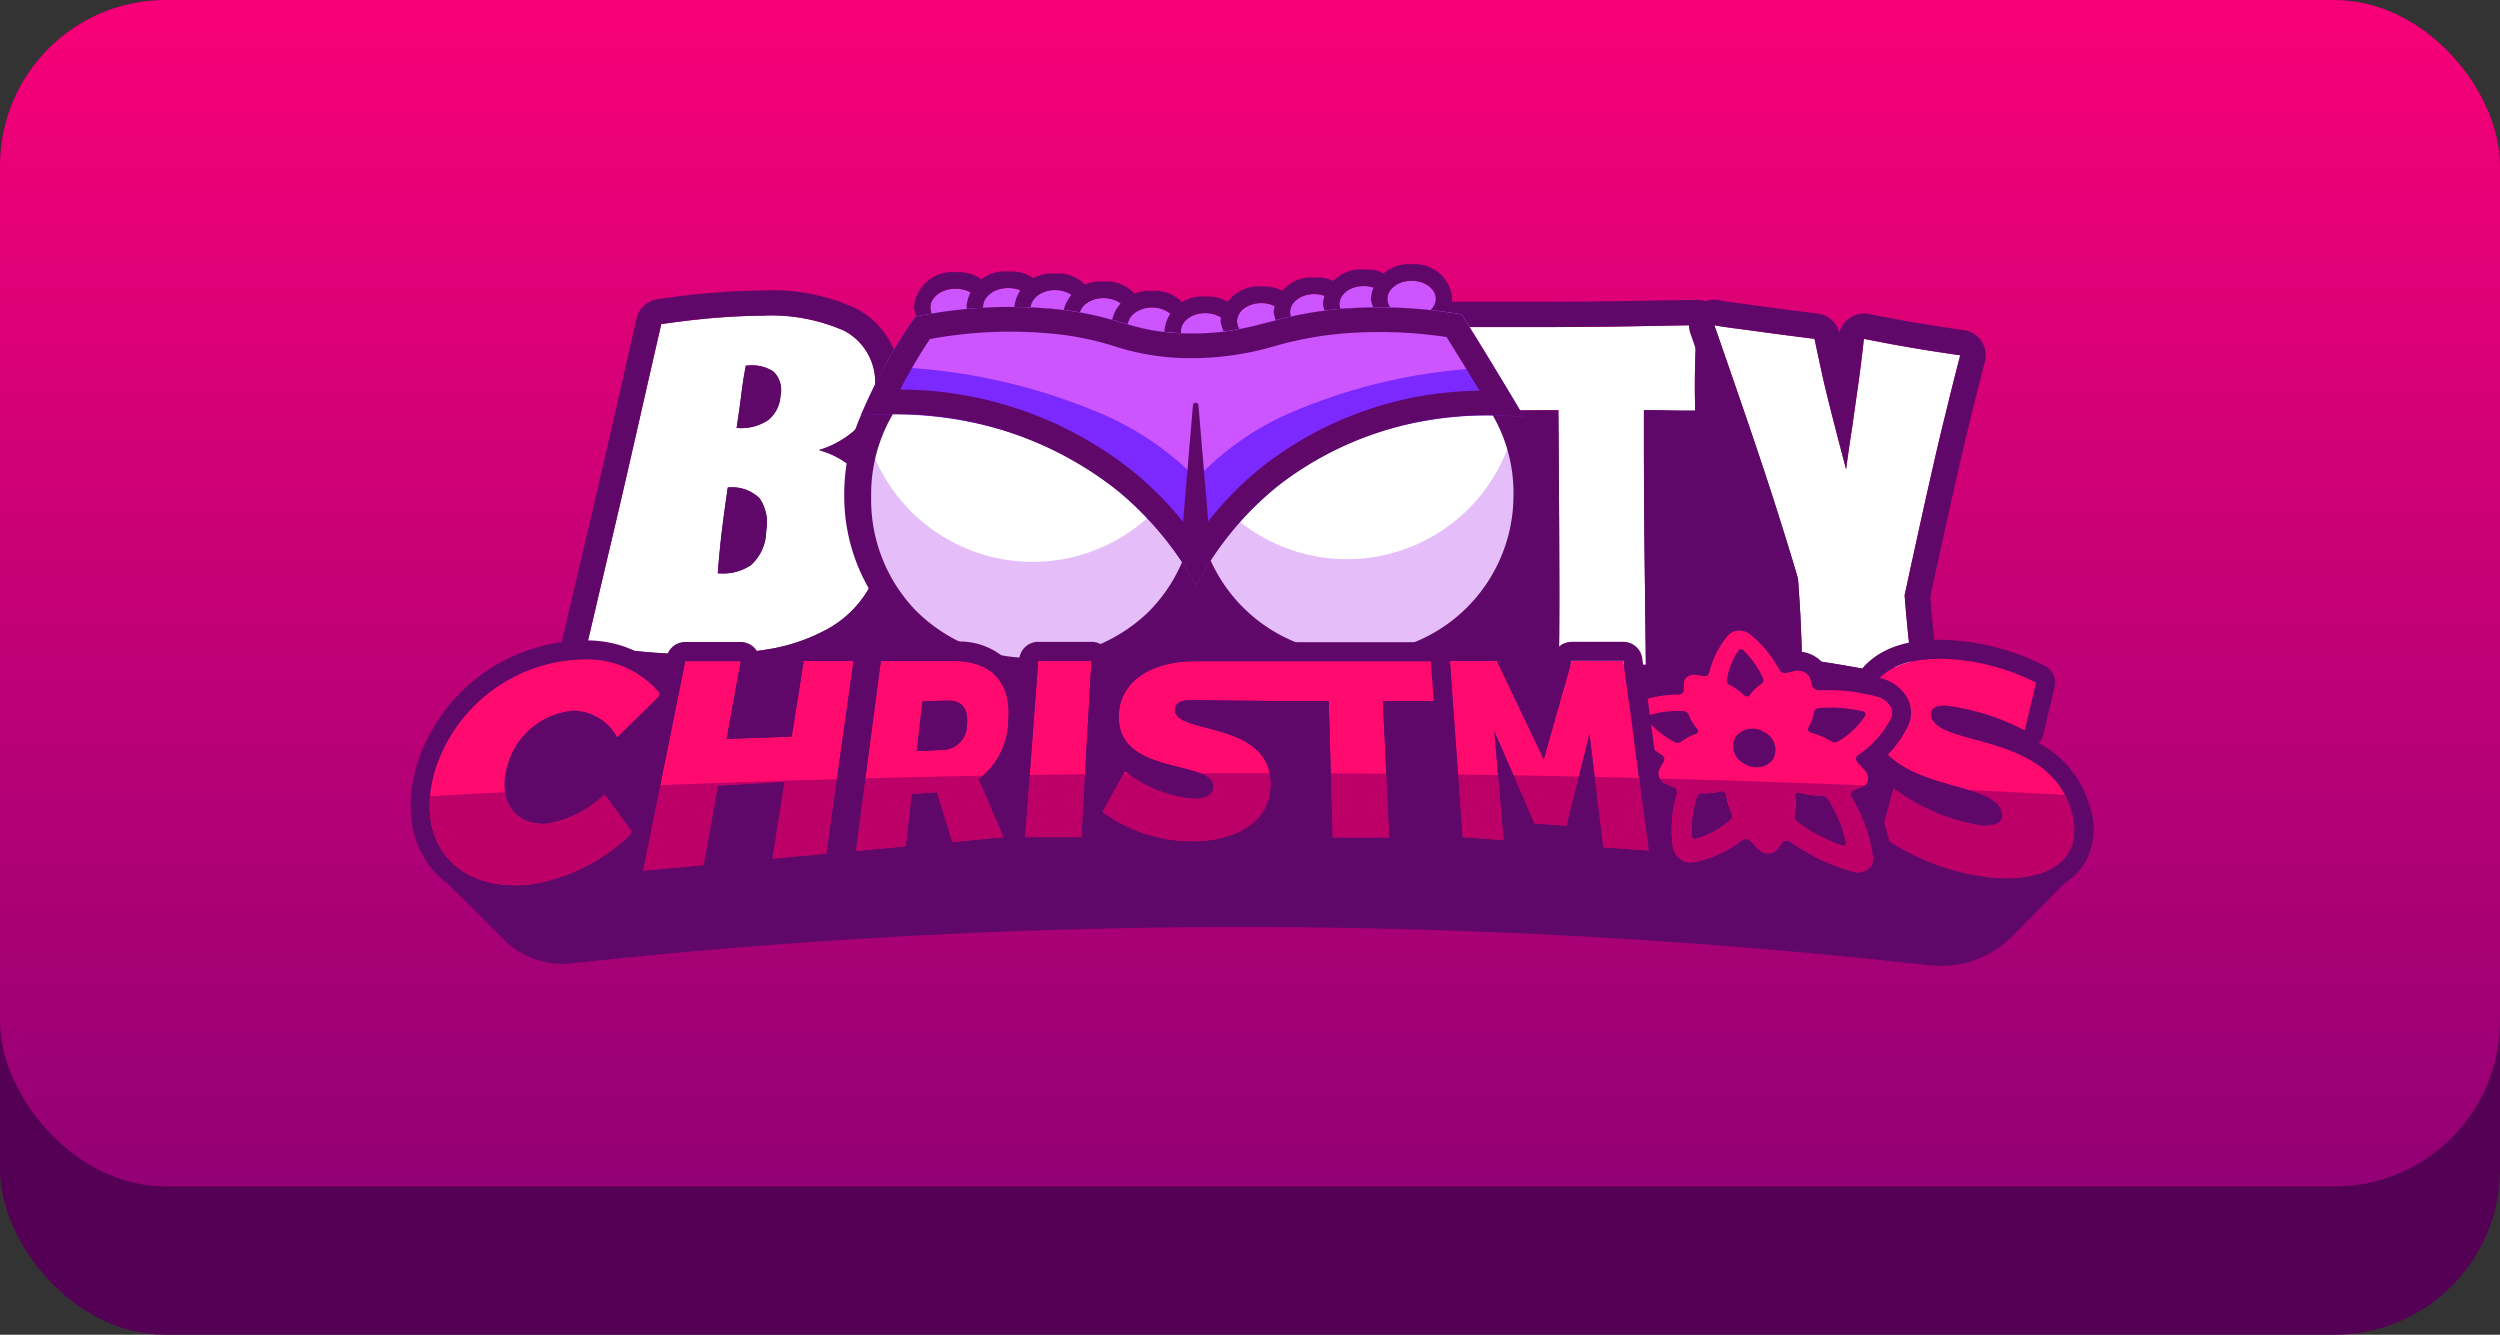 <svg xmlns="http://www.w3.org/2000/svg" xmlns:xlink="http://www.w3.org/1999/xlink" width="150.969" height="80.602" viewBox="0 0 150.969 80.602"><rect x="0" y="0" width="150.969" height="80.602" fill="#333333" stroke="none"/><defs><linearGradient id="a" x1="0.5" x2="0.5" y2="1" gradientUnits="objectBoundingBox"><stop offset="0" stop-color="#f80077"></stop><stop offset="1" stop-color="#930075"></stop></linearGradient><clipPath id="b"><rect width="101.892" height="45.244" fill="none"></rect></clipPath><clipPath id="c"><path d="M121.985,27.374a10.382,10.382,0,1,0,20.764,0,10.382,10.382,0,0,0-20.764,0" transform="translate(-121.985 -17.077)" fill="none"></path></clipPath><clipPath id="e"><path d="M70.579,27.374a10.382,10.382,0,1,0,20.764,0,10.383,10.383,0,0,0-20.764,0" transform="translate(-70.579 -17.077)" fill="none"></path></clipPath><clipPath id="g"><path d="M74.384,14.847c-.541.776-1.1,1.643-1.639,2.6A32.7,32.7,0,0,0,71.1,20.807c2.062-.163,9.435-.494,15.576,4.6a19.864,19.864,0,0,1,4.668,5.658A19.192,19.192,0,0,1,96.2,25.125c5.99-4.852,13.074-4.405,14.944-4.228q-1.054-1.785-2.164-3.6-.8-1.312-1.606-2.593a29.084,29.084,0,0,0-6.257-.4c-5.1.229-6.041,1.61-10.26,1.546-3.667-.056-4.083-1.155-8.487-1.509-.775-.062-1.519-.089-2.227-.089a28.429,28.429,0,0,0-5.757.592" transform="translate(-71.098 -14.255)" fill="none"></path></clipPath><clipPath id="h"><path d="M76.673,14.847c-.541.776-1.1,1.643-1.639,2.6q-.118.209-.231.416A35.524,35.524,0,0,1,88.371,20.9a18.016,18.016,0,0,1,5.288,3.721,17.223,17.223,0,0,1,5.5-3.907,33.74,33.74,0,0,1,12.485-2.8l-.378-.62q-.8-1.312-1.606-2.593a29.084,29.084,0,0,0-6.257-.4c-5.1.229-6.041,1.61-10.26,1.546-3.667-.056-4.083-1.155-8.487-1.509-.775-.062-1.519-.089-2.227-.089a28.455,28.455,0,0,0-5.757.592" transform="translate(-74.804 -14.255)" fill="none"></path></clipPath><linearGradient id="i" x1="-0.776" y1="3.821" x2="-0.766" y2="3.821" gradientUnits="objectBoundingBox"><stop offset="0" stop-color="#8f39ff"></stop><stop offset="1" stop-color="#cd55ff"></stop></linearGradient><clipPath id="k"><path d="M230.184,73.561c.959,4.409,7.471,3.462,7.986,5.478.158.617-.317.877-1.171.829a11.886,11.886,0,0,1-5.347-2.255l-.777,2.85a13.926,13.926,0,0,0,6.87,2.577c3.157.232,5.491-1.021,4.66-4-1.351-4.838-8.035-3.907-8.477-5.753-.11-.459.256-.664.894-.654a14.281,14.281,0,0,1,4.754,1.5l.689-2.89a13.324,13.324,0,0,0-5.835-1.443c-3.092,0-4.752,1.444-4.248,3.763" transform="translate(-230.095 -69.798)" fill="none"></path></clipPath><clipPath id="m"><path d="M204.86,78.335a9.541,9.541,0,0,1-2.712-1.432.409.409,0,0,1-.169-.4,3,3,0,0,0,.048-1.156.185.185,0,0,1,.072-.183.245.245,0,0,1,.217-.027,4.292,4.292,0,0,0,1.289.175.5.5,0,0,1,.411.221,7.616,7.616,0,0,1,1.08,2.625.15.15,0,0,1-.051.159l0,0a.178.178,0,0,1-.1.031.245.245,0,0,1-.078-.013m-7.324-3.29a.259.259,0,0,1,.322.216,3.5,3.5,0,0,0,.337,1.128.322.322,0,0,1-.058.379,5.469,5.469,0,0,1-2.108,1.163.186.186,0,0,1-.163-.032.2.2,0,0,1-.083-.15,5.861,5.861,0,0,1,.316-2.394.305.305,0,0,1,.309-.192c.076.005.153.008.228.008a3.249,3.249,0,0,0,.9-.125m1.364-1.684,0,0a1.162,1.162,0,0,1-.459-1.614,1.3,1.3,0,0,1,1.726-.259,1.174,1.174,0,0,1,.52,1.625,1.151,1.151,0,0,1-.98.487,1.516,1.516,0,0,1-.8-.236M194.767,72.1a5.881,5.881,0,0,1-1.721-1.393.137.137,0,0,1-.028-.129.145.145,0,0,1,.1-.094,5.975,5.975,0,0,1,2.183-.273.332.332,0,0,1,.288.2,2.949,2.949,0,0,0,.527.874.19.19,0,0,1,.045.175.185.185,0,0,1-.126.127v0a2.919,2.919,0,0,0-.906.487.32.32,0,0,1-.194.063.353.353,0,0,1-.165-.041m9.411-.075a4.616,4.616,0,0,0-1.18-.5l0,0a.285.285,0,0,1-.177-.131.177.177,0,0,1,0-.186,2.35,2.35,0,0,0,.34-.944.283.283,0,0,1,.269-.228,8.35,8.35,0,0,1,2.685.192.237.237,0,0,1,.148.1.132.132,0,0,1,.006.145,4.861,4.861,0,0,1-1.659,1.582.374.374,0,0,1-.182.045.483.483,0,0,1-.245-.069m-5.248-2.774a3.417,3.417,0,0,0-.868-.621.289.289,0,0,1-.169-.286,4.244,4.244,0,0,1,.722-1.813.157.157,0,0,1,.122-.063.185.185,0,0,1,.138.049,5.29,5.29,0,0,1,1.218,1.743.244.244,0,0,1-.1.3,2.61,2.61,0,0,0-.712.68.209.209,0,0,1-.166.083h-.007a.252.252,0,0,1-.18-.075m-.341-3.9a.876.876,0,0,0-.616.288,5.371,5.371,0,0,0-1.138,2.255.26.26,0,0,1-.132.171.346.346,0,0,1-.236.034c-.172-.033-.327-.057-.463-.079a.671.671,0,0,0-.482.112.51.51,0,0,0-.219.393c-.006.12-.007.259,0,.413a.285.285,0,0,1-.3.275,7.325,7.325,0,0,0-2.764.544.779.779,0,0,0-.452.477.731.731,0,0,0,.1.64,7.1,7.1,0,0,0,1.852,1.835c.073.049.146.1.224.145a.333.333,0,0,1,.148.2.291.291,0,0,1-.036.233c-.092.144-.171.279-.234.4a.608.608,0,0,0-.031.509.709.709,0,0,0,.374.393c.135.06.293.126.47.191a.365.365,0,0,1,.2.174.329.329,0,0,1,.027.249,7.567,7.567,0,0,0-.244,3.174,1.142,1.142,0,0,0,.435.747,1.022,1.022,0,0,0,.815.21,6.928,6.928,0,0,0,2.944-1.341.337.337,0,0,1,.266-.064.459.459,0,0,1,.267.149c.148.168.292.317.418.445a1,1,0,0,0,.131.11.745.745,0,0,0,1.009-.054c.1-.117.2-.257.314-.415a.312.312,0,0,1,.239-.129.464.464,0,0,1,.3.092c.1.07.192.137.289.2a12.143,12.143,0,0,0,3.421,1.569,1.063,1.063,0,0,0,.922-.125.806.806,0,0,0,.306-.782h0a9.408,9.408,0,0,0-1.273-3.551.292.292,0,0,1,.137-.457c.194-.065.368-.131.513-.194a.539.539,0,0,0,.343-.424.724.724,0,0,0-.2-.571c-.114-.132-.254-.283-.411-.444a.371.371,0,0,1-.116-.257.256.256,0,0,1,.12-.216,5.816,5.816,0,0,0,2-2.263.734.734,0,0,0-.083-.733,1.318,1.318,0,0,0-.736-.514,10.745,10.745,0,0,0-3.517-.407.455.455,0,0,1-.272-.071.344.344,0,0,1-.154-.2c-.04-.163-.083-.311-.124-.437a.73.73,0,0,0-.366-.387.894.894,0,0,0-.561-.082c-.143.032-.306.072-.481.123a.414.414,0,0,1-.263-.015.357.357,0,0,1-.189-.164,6.782,6.782,0,0,0-1.792-2.157,1.009,1.009,0,0,0-.623-.21l-.066,0" transform="translate(-191.745 -65.343)" fill="none"></path></clipPath><clipPath id="o"><path d="M3.294,76.725c-1.184,4.234,1.309,7.2,5.7,6.783a11.123,11.123,0,0,0,6.245-3.153l-1.67-2.283a6.587,6.587,0,0,1-3.511,1.763c-1.869.13-2.922-1.329-2.407-3.346A4.543,4.543,0,0,1,11.675,73a3.058,3.058,0,0,1,2.652,1.606l2.634-2.573a5.718,5.718,0,0,0-4.608-2.126,9.6,9.6,0,0,0-9.06,6.815" transform="translate(-3 -69.91)" fill="none"></path></clipPath><clipPath id="p"><path d="M46.4,70.155l-.724,4.563-3.929.143.852-4.7-3.354,0L36.691,82.835l3.667-.342.869-4.8,4.007-.231L44.5,82.107l3.266-.3,1.641-11.65Z" transform="translate(-36.691 -70.153)" fill="none"></path></clipPath><clipPath id="q"><path d="M97.812,70.134l-.8,10.658h3.416l.6-10.658Z" transform="translate(-97.014 -70.134)" fill="none"></path></clipPath><clipPath id="r"><path d="M119.683,70.188h-4.849c-2.7,0-4.533,1.237-4.622,3.216-.17,3.742,5.726,2.711,5.706,4.348-.006.5-.463.736-1.175.736a7.618,7.618,0,0,1-4.156-1.666l-1.374,2.471a9.18,9.18,0,0,0,5.45,1.778c2.58,0,4.74-1.142,4.721-3.491-.03-3.85-5.822-2.937-5.782-4.473.01-.384.374-.56.922-.56.924,0,5.183.048,5.183.048h3.181l.235,8.25h3.432l-.393-8.25h3.2l-.159-2.408Z" transform="translate(-109.212 -70.188)" fill="none"></path></clipPath><clipPath id="t"><path d="M74.329,72.575l1.569-.033c.8-.017,1.211.487,1.12,1.416a1.5,1.5,0,0,1-1.434,1.557l-1.6.073Zm1.823-2.434-4.34,0L70.3,81.629l3.019-.282.363-3.164,1.507-.1.938,3,3.105-.29-1.509-3.514a4.545,4.545,0,0,0,1.79-3.5c.2-2.346-1.006-3.645-3.362-3.645h0" transform="translate(-70.304 -70.141)" fill="none"></path></clipPath><clipPath id="v"><path d="M164.873,80.792l2.482.181-.564-6.578,2.424,5.577,1.936.127,1.385-5.535.829,6.847,2.762.2-1.539-11.468-3.13,0-1.685,5.94-2.831-5.944-2.838,0Z" transform="translate(-164.104 -70.134)" fill="none"></path></clipPath></defs><rect width="150.969" height="80.602" rx="10" transform="translate(0)" fill="#540054"></rect><rect width="150.969" height="71.646" rx="10" transform="translate(0)" fill="url(#a)"></rect><g transform="translate(24.797 13.086)"><g clip-path="url(#b)"><path d="M29.071,43.186l3.409,3.527a209.126,209.126,0,0,1,69.39-.846l4.015-3.943-1.81-11.6-9.092-4.565L66.8,31.981,53.618,28.246l-10.91-4.565-5.455,1.66Z" transform="translate(-17.954 -14.625)" fill="#60086a"></path><path d="M31.012,46.2a.949.949,0,0,1-.682-.281L26.92,42.4a.776.776,0,0,1-.156-.87L34.946,23.68a.885.885,0,0,1,.551-.467l5.455-1.66a.989.989,0,0,1,.666.033l10.857,4.543,12.887,3.651L93.3,23.609a.986.986,0,0,1,.652.08l9.092,4.565a.836.836,0,0,1,.462.61l1.809,11.6a.784.784,0,0,1-.234.682l-4.015,3.942a.961.961,0,0,1-.819.254,208.549,208.549,0,0,0-31.594-2.478h-.429a208.546,208.546,0,0,0-37.037,3.321.988.988,0,0,1-.177.016m-2.351-4.517,2.687,2.781a210.531,210.531,0,0,1,36.877-3.26h.434a210.666,210.666,0,0,1,31.41,2.427l3.386-3.324-1.685-10.8L93.387,25.3l-27.841,6.15a.985.985,0,0,1-.483-.014L51.88,27.7a.99.99,0,0,1-.109-.038L41.187,23.232l-4.723,1.437Z" transform="translate(-16.485 -13.285)" fill="#60086a"></path><path d="M27.853,35.529c.555-2.369,1.119-4.767,1.686-7.171.452-1.929.93-4.008,1.428-6.2q.695-3.056,1.369-6,1.627-.236,2.98-.355t2.537-.143a11.487,11.487,0,0,1,5.544.9,3.525,3.525,0,0,1,1.851,3.392,3.306,3.306,0,0,1-.92,2.32,5.758,5.758,0,0,1-2.468,1.49,5.3,5.3,0,0,1,2.788,1.864,5.506,5.506,0,0,1,.977,3.343,6.279,6.279,0,0,1-.813,3.26,6.5,6.5,0,0,1-2.379,2.309,11.108,11.108,0,0,1-3.775,1.276,24.906,24.906,0,0,1-4.859.285q-1.415-.045-2.9-.19t-3.046-.387m9.588-16.856c-.108.586-.19,1.109-.247,1.564s-.11.863-.16,1.2l-.146,1a2.954,2.954,0,0,0,1.92-.487,2.046,2.046,0,0,0,.727-1.45,1.55,1.55,0,0,0-.423-1.465,2.451,2.451,0,0,0-1.671-.36M35.753,31.207a3.085,3.085,0,0,0,2-.495,2.818,2.818,0,0,0,.921-2.085,2.589,2.589,0,0,0-.4-1.945,2.377,2.377,0,0,0-1.919-.652c-.122.832-.226,1.574-.307,2.216s-.145,1.207-.184,1.645c-.052.533-.091.973-.114,1.316" transform="translate(-17.202 -9.672)" fill="#fff"></path><path d="M35.925,13.19a10.721,10.721,0,0,1,5,.905,3.525,3.525,0,0,1,1.851,3.392,3.3,3.3,0,0,1-.92,2.32,5.748,5.748,0,0,1-2.468,1.49,5.3,5.3,0,0,1,2.788,1.864,5.505,5.505,0,0,1,.977,3.343,6.273,6.273,0,0,1-.813,3.26,6.5,6.5,0,0,1-2.379,2.31,11.116,11.116,0,0,1-3.774,1.276,23.76,23.76,0,0,1-3.895.3q-.475,0-.964-.016-1.415-.045-2.9-.19t-3.046-.386c.555-2.369,1.118-4.767,1.686-7.171.452-1.93.931-4.008,1.428-6.2q.694-3.056,1.369-6,1.627-.236,2.98-.355t2.537-.143q.276-.006.542-.006m-1.4,6.775a2.864,2.864,0,0,0,1.814-.488,2.044,2.044,0,0,0,.727-1.45,1.552,1.552,0,0,0-.423-1.465,2.2,2.2,0,0,0-1.393-.367c-.089,0-.182,0-.278.007-.108.586-.191,1.109-.247,1.564s-.111.863-.16,1.2l-.147,1h.106m-1.01,8.777a2.956,2.956,0,0,0,1.769-.5,2.82,2.82,0,0,0,.921-2.085,2.59,2.59,0,0,0-.4-1.946,2.377,2.377,0,0,0-1.919-.652c-.122.832-.226,1.574-.307,2.216s-.145,1.207-.183,1.645c-.053.533-.091.973-.114,1.316q.116.005.229.005M35.925,11.66q-.282,0-.574.006c-.814.016-1.7.067-2.639.148s-1.956.2-3.066.365a1.53,1.53,0,0,0-1.272,1.172q-.673,2.938-1.369,6c-.5,2.2-.979,4.279-1.426,6.188-.568,2.4-1.131,4.8-1.686,7.171a1.53,1.53,0,0,0,1.257,1.86c1.076.166,2.13.3,3.13.4,1.023.1,2.033.166,3,.2.341.011.681.016,1.013.016a25.365,25.365,0,0,0,4.145-.321A12.671,12.671,0,0,0,40.73,33.4a8.029,8.029,0,0,0,2.926-2.851,7.794,7.794,0,0,0,1.027-4.041,7.029,7.029,0,0,0-1.272-4.246,5.952,5.952,0,0,0-.891-.97q.236-.207.45-.433a4.861,4.861,0,0,0,1.337-3.36,5.023,5.023,0,0,0-2.645-4.743,12.03,12.03,0,0,0-5.737-1.094" transform="translate(-14.731 -7.201)" fill="#60086a"></path><path d="M162.837,22.285q.029-.408.029-1.109,0-.583-.015-1.547t-.044-2.393h6.818q1.459,0,3.589-.029t4.991-.088q-.029.613-.059,1.372-.029.671-.044,1.619t.015,2.174H177.3q-.408,0-.978-.015t-1.3-.015V25q0,1.518.015,3.4t.044,4.159q.029,2.277.058,5.078-.555-.029-1.313-.029-.672,0-1.649.015t-2.291.044q.029-1.81.029-4.173,0-2.014-.014-4.845t-.044-6.391Z" transform="translate(-100.548 -10.573)" fill="#fff"></path><path d="M175.735,14.65h0m0,0q-.03.613-.059,1.372-.03.672-.044,1.619t.015,2.174h-.817q-.409,0-.978-.015t-1.3-.015v2.743q0,1.518.015,3.4t.044,4.159q.029,2.277.059,5.078-.555-.029-1.313-.029-.671,0-1.649.015t-2.291.044q.029-1.809.029-4.173,0-2.014-.015-4.845t-.044-6.391l-7.022.029q.029-.408.029-1.109,0-.583-.014-1.546t-.044-2.393h6.817q1.459,0,3.589-.029t4.991-.088m0-1.53H175.7c-1.964.04-3.592.068-4.975.087-1.42.02-2.621.029-3.569.029h-6.817a1.529,1.529,0,0,0-1.529,1.56q.029,1.426.043,2.386t.014,1.523c0,.427-.008.764-.025,1a1.529,1.529,0,0,0,1.526,1.637h.006l5.5-.023q.02,2.654.032,4.864.014,2.825.015,4.836c0,1.529-.01,2.925-.029,4.149a1.53,1.53,0,0,0,1.53,1.554h.034q1.307-.029,2.28-.044t1.626-.014c.477,0,.891.009,1.232.028l.081,0A1.53,1.53,0,0,0,174.2,35.15q-.029-2.8-.059-5.082t-.044-4.151c-.01-1.225-.014-2.365-.014-3.388V21.336c.275.006.526.009.747.009h.817a1.53,1.53,0,0,0,1.529-1.566c-.019-.8-.024-1.511-.014-2.112.009-.618.023-1.148.042-1.577.018-.486.037-.92.055-1.309,0-.043.005-.086.005-.13a1.529,1.529,0,0,0-1.529-1.53m0,3.059h0Z" transform="translate(-98.077 -8.103)" fill="#60086a"></path><path d="M211.108,37.266a6.91,6.91,0,0,0,.014-.857c-.01-.351-.03-.848-.059-1.487s-.082-1.465-.156-2.49c-.282-.963-.67-2.227-1.156-3.77-.4-1.285-.941-2.917-1.6-4.866-.637-1.882-1.41-4.123-2.3-6.676q.336.077,1.132.181.675.085,1.842.247t3.083.4q.153.732.385,1.8c.132.624.32,1.422.569,2.4.252,1,.568,2.219.953,3.677q.161-1.239.375-2.587c.105-.753.224-1.593.355-2.517q.193-1.36.343-2.773.5.1,1.309.254.687.134,1.8.321t2.712.419c-.267,1.018-.564,2.2-.893,3.558-.3,1.194-.642,2.672-1.044,4.458-.416,1.847-.888,4-1.423,6.48l.062.756c.028.34.073.832.138,1.481s.171,1.579.319,2.779q-.451-.115-1.347-.278l-2.064-.375q-1.316-.239-3.343-.541" transform="translate(-127.128 -10.573)" fill="#fff"></path><path d="M203.375,14.65q.336.077,1.132.181.675.085,1.842.247t3.083.4q.153.731.385,1.8c.132.624.32,1.422.569,2.4.252,1,.568,2.219.953,3.677q.162-1.239.375-2.588c.105-.753.224-1.593.355-2.517q.193-1.36.343-2.773.5.1,1.308.254.687.133,1.8.321t2.712.419c-.267,1.018-.563,2.2-.893,3.558-.3,1.194-.642,2.672-1.044,4.459-.416,1.847-.888,4-1.423,6.48l.062.756c.028.34.073.832.138,1.481s.171,1.579.319,2.779q-.451-.116-1.346-.278l-2.064-.375q-1.316-.239-3.343-.541a6.891,6.891,0,0,0,.014-.857c-.01-.351-.03-.848-.059-1.487s-.082-1.465-.156-2.49c-.282-.964-.669-2.227-1.156-3.771-.4-1.285-.941-2.917-1.6-4.866-.637-1.882-1.41-4.124-2.3-6.676m0-1.53a1.53,1.53,0,0,0-1.444,2.035c.881,2.517,1.654,4.758,2.3,6.661.665,1.967,1.2,3.594,1.59,4.834.46,1.46.831,2.664,1.1,3.585.068.947.115,1.716.142,2.288.03.648.049,1.125.058,1.458a5.635,5.635,0,0,1,0,.642,1.529,1.529,0,0,0,1.295,1.686c1.317.2,2.426.375,3.295.533l1.725.313.339.062c.561.1.979.187,1.24.254a1.529,1.529,0,0,0,1.9-1.668c-.143-1.164-.249-2.088-.315-2.744-.06-.6-.107-1.1-.136-1.454l-.044-.531c.5-2.323.962-4.423,1.373-6.246.4-1.79.741-3.238,1.036-4.426.329-1.352.627-2.54.889-3.538a1.53,1.53,0,0,0-1.262-1.9c-1.055-.152-1.955-.291-2.674-.413s-1.324-.229-1.762-.314c-.539-.1-.967-.184-1.291-.251a1.53,1.53,0,0,0-1.8,1.149,1.53,1.53,0,0,0-1.3-1.176c-1.27-.155-2.3-.288-3.057-.394q-1.183-.165-1.864-.249c-.623-.081-.883-.131-.981-.154a1.511,1.511,0,0,0-.342-.039" transform="translate(-124.657 -8.103)" fill="#60086a"></path><path d="M85.12,12.506c0-.626-.68-1.134-1.519-1.134s-1.519.508-1.519,1.134.68,1.134,1.519,1.134,1.519-.508,1.519-1.134" transform="translate(-50.693 -7.023)" fill="#cd55ff"></path><path d="M81.994,9.764c.839,0,1.519.508,1.519,1.134s-.68,1.134-1.519,1.134-1.519-.507-1.519-1.134.68-1.134,1.519-1.134m0-1A2.32,2.32,0,0,0,79.48,10.9a2.549,2.549,0,0,0,5.028,0,2.321,2.321,0,0,0-2.514-2.129" transform="translate(-49.086 -5.416)" fill="#60086a"></path><path d="M93.428,12.4c0-.626-.68-1.134-1.519-1.134s-1.519.508-1.519,1.134.68,1.134,1.519,1.134,1.519-.508,1.519-1.134" transform="translate(-55.823 -6.955)" fill="#cd55ff"></path><path d="M90.3,9.653c.839,0,1.519.508,1.519,1.134s-.68,1.134-1.519,1.134-1.519-.507-1.519-1.134.68-1.134,1.519-1.134m0-1a2.321,2.321,0,0,0-2.515,2.13,2.549,2.549,0,0,0,5.029,0A2.321,2.321,0,0,0,90.3,8.658" transform="translate(-54.216 -5.347)" fill="#60086a"></path><path d="M100.85,12.681c0-.6-.655-1.093-1.464-1.093s-1.464.489-1.464,1.093.655,1.093,1.464,1.093,1.464-.489,1.464-1.093" transform="translate(-60.475 -7.157)" fill="#cd55ff"></path><path d="M97.779,9.98c.808,0,1.464.489,1.464,1.093s-.655,1.093-1.464,1.093-1.464-.489-1.464-1.093.655-1.093,1.464-1.093m0-1a2.272,2.272,0,0,0-2.459,2.088,2.492,2.492,0,0,0,4.919,0,2.272,2.272,0,0,0-2.459-2.088" transform="translate(-58.868 -5.549)" fill="#60086a"></path><path d="M108.507,13.947c0-.6-.655-1.093-1.464-1.093s-1.464.489-1.464,1.093.655,1.093,1.464,1.093,1.464-.489,1.464-1.093" transform="translate(-65.204 -7.938)" fill="#cd55ff"></path><path d="M105.435,11.246c.808,0,1.464.489,1.464,1.093s-.655,1.093-1.464,1.093-1.464-.489-1.464-1.093.655-1.093,1.464-1.093m0-1a2.272,2.272,0,0,0-2.46,2.088,2.492,2.492,0,0,0,4.919,0,2.272,2.272,0,0,0-2.459-2.088" transform="translate(-63.596 -6.331)" fill="#60086a"></path><path d="M116.163,15.432c0-.6-.655-1.093-1.464-1.093s-1.464.489-1.464,1.093.655,1.093,1.464,1.093,1.464-.489,1.464-1.093" transform="translate(-69.932 -8.856)" fill="#cd55ff"></path><path d="M113.091,12.731c.808,0,1.464.489,1.464,1.093s-.655,1.093-1.464,1.093-1.464-.489-1.464-1.093.655-1.093,1.464-1.093m0-1a2.272,2.272,0,0,0-2.459,2.088,2.492,2.492,0,0,0,4.919,0,2.272,2.272,0,0,0-2.459-2.088" transform="translate(-68.325 -7.248)" fill="#60086a"></path><path d="M124.56,16.32c0-.6-.655-1.093-1.464-1.093s-1.464.489-1.464,1.093.655,1.093,1.464,1.093,1.464-.489,1.464-1.093" transform="translate(-75.118 -9.404)" fill="#cd55ff"></path><path d="M121.488,13.619c.808,0,1.464.489,1.464,1.093s-.655,1.093-1.464,1.093-1.464-.489-1.464-1.093.655-1.093,1.464-1.093m0-1a2.272,2.272,0,0,0-2.459,2.088,2.492,2.492,0,0,0,4.919,0,2.272,2.272,0,0,0-2.459-2.088" transform="translate(-73.51 -7.796)" fill="#60086a"></path><path d="M133.426,14.737c0-.6-.655-1.093-1.464-1.093s-1.464.489-1.464,1.093.655,1.093,1.464,1.093,1.464-.489,1.464-1.093" transform="translate(-80.594 -8.426)" fill="#cd55ff"></path><path d="M130.354,12.036c.808,0,1.464.489,1.464,1.093s-.655,1.093-1.464,1.093-1.464-.489-1.464-1.093.655-1.093,1.464-1.093m0-1a2.272,2.272,0,0,0-2.459,2.088,2.492,2.492,0,0,0,4.919,0,2.272,2.272,0,0,0-2.459-2.088" transform="translate(-78.986 -6.819)" fill="#60086a"></path><path d="M141.8,13.314c0-.6-.655-1.093-1.464-1.093s-1.464.489-1.464,1.093.655,1.093,1.464,1.093,1.464-.489,1.464-1.093" transform="translate(-85.766 -7.547)" fill="#cd55ff"></path><path d="M138.73,10.613c.808,0,1.464.489,1.464,1.093s-.655,1.093-1.464,1.093-1.464-.489-1.464-1.093.655-1.093,1.464-1.093m0-1a2.272,2.272,0,0,0-2.459,2.088,2.492,2.492,0,0,0,4.919,0,2.272,2.272,0,0,0-2.459-2.088" transform="translate(-84.159 -5.94)" fill="#60086a"></path><path d="M149.591,12.048c0-.6-.655-1.093-1.464-1.093s-1.464.489-1.464,1.093.655,1.093,1.464,1.093,1.464-.489,1.464-1.093" transform="translate(-90.577 -6.766)" fill="#cd55ff"></path><path d="M146.519,9.347c.808,0,1.464.489,1.464,1.093s-.655,1.093-1.464,1.093-1.464-.489-1.464-1.093.655-1.093,1.464-1.093m0-1a2.272,2.272,0,0,0-2.459,2.088,2.492,2.492,0,0,0,4.919,0,2.272,2.272,0,0,0-2.459-2.088" transform="translate(-88.969 -5.158)" fill="#60086a"></path><path d="M157.163,11.214c0-.6-.655-1.093-1.464-1.093s-1.464.489-1.464,1.093.655,1.093,1.464,1.093,1.464-.489,1.464-1.093" transform="translate(-95.253 -6.251)" fill="#cd55ff"></path><path d="M154.091,8.512c.808,0,1.464.489,1.464,1.093S154.9,10.7,154.091,10.7s-1.464-.489-1.464-1.093.655-1.093,1.464-1.093m0-1a2.272,2.272,0,0,0-2.459,2.088,2.492,2.492,0,0,0,4.919,0,2.272,2.272,0,0,0-2.459-2.088" transform="translate(-93.646 -4.642)" fill="#60086a"></path><path d="M92.463,27.375c0,5.918-4.109,10.414-9.614,10.414-5.479,0-9.588-4.467-9.588-10.414,0-5.917,4.109-10.3,9.588-10.3,5.5,0,9.614,4.409,9.614,10.3" transform="translate(-45.245 -10.547)" fill="#fff"></path><path d="M81.191,37.156c-6.053,0-10.616-4.918-10.616-11.441,0-6.456,4.563-11.324,10.616-11.324s10.641,4.868,10.641,11.324c0,6.523-4.574,11.441-10.641,11.441m0-20.71c-4.96,0-8.561,3.9-8.561,9.269,0,5.351,3.681,9.386,8.561,9.386s8.586-4.035,8.586-9.386c0-5.284-3.691-9.269-8.586-9.269" transform="translate(-43.586 -8.888)" fill="#60086a"></path><path d="M143.72,27.375c0,5.918-4.109,10.414-9.614,10.414-5.479,0-9.588-4.467-9.588-10.414,0-5.917,4.109-10.3,9.588-10.3,5.5,0,9.614,4.409,9.614,10.3" transform="translate(-76.901 -10.547)" fill="#fff"></path><path d="M132.449,37.156c-6.052,0-10.615-4.918-10.615-11.441,0-6.456,4.563-11.324,10.615-11.324s10.641,4.868,10.641,11.324c0,6.523-4.574,11.441-10.641,11.441m0-20.71c-4.96,0-8.56,3.9-8.56,9.269,0,5.351,3.68,9.386,8.56,9.386s8.586-4.035,8.586-9.386c0-5.284-3.691-9.269-8.586-9.269" transform="translate(-75.243 -8.888)" fill="#60086a"></path></g><g transform="translate(46.649 6.531)"><g clip-path="url(#c)"><path d="M142.749,27.375a10.382,10.382,0,1,1-20.764,0,10.382,10.382,0,0,1,20.764,0" transform="translate(-121.985 -17.078)" fill="#e4bdf9"></path><path d="M141.469,10.3a10.382,10.382,0,1,1-20.764,0,10.382,10.382,0,0,1,20.764,0" transform="translate(-121.194 -6.531)" fill="#fff"></path></g></g><g clip-path="url(#b)"><path d="M131.035,37.286a10.961,10.961,0,0,1-11.183-11.229,11.2,11.2,0,0,1,22.395,0,10.974,10.974,0,0,1-11.211,11.229m0-20.71a9.2,9.2,0,0,0-9.552,9.481,9.566,9.566,0,1,0,19.133,0,9.322,9.322,0,0,0-9.58-9.481" transform="translate(-74.019 -9.23)" fill="#60086a"></path></g><g transform="translate(26.991 6.531)"><g clip-path="url(#e)"><path d="M91.343,27.375a10.382,10.382,0,1,1-20.764,0,10.383,10.383,0,0,1,20.764,0" transform="translate(-70.579 -17.078)" fill="#e4bdf9"></path><path d="M91.841,10.725a10.382,10.382,0,1,1-20.764,0,10.383,10.383,0,0,1,20.764,0" transform="translate(-70.887 -6.795)" fill="#fff"></path></g></g><g clip-path="url(#b)"><path d="M90.412,26.1a11.188,11.188,0,0,1-3.02,7.724A10.433,10.433,0,0,1,83.88,36.24a11.421,11.421,0,0,1-4.19.87,11.621,11.621,0,0,1-4.245-.711,10.681,10.681,0,0,1-3.683-2.309,11.178,11.178,0,0,1-3.3-7.9,11.779,11.779,0,0,1,.757-4.311,10.428,10.428,0,0,1,6.084-6.1,11.858,11.858,0,0,1,4.3-.76,11.569,11.569,0,0,1,4.259.856,10.575,10.575,0,0,1,3.571,2.439A11.119,11.119,0,0,1,90.412,26.1m-.761,0a10.065,10.065,0,0,0-.784-3.835,9.185,9.185,0,0,0-2.232-3.146,10.142,10.142,0,0,0-7.03-2.524A9.741,9.741,0,0,0,72.8,19.37a9.5,9.5,0,0,0-2.712,6.809,9.634,9.634,0,0,0,2.7,6.883,9.75,9.75,0,0,0,6.9,2.852,9.948,9.948,0,0,0,7.08-2.712,9.529,9.529,0,0,0,2.164-3.241,10.68,10.68,0,0,0,.723-3.86" transform="translate(-42.277 -9.273)" fill="#60086a"></path></g><g transform="translate(27.189 5.451)"><g clip-path="url(#g)"><path d="M74.384,14.847c-.541.776-1.1,1.643-1.638,2.6A32.586,32.586,0,0,0,71.1,20.806c2.062-.164,9.435-.494,15.577,4.6a19.877,19.877,0,0,1,4.668,5.658,19.176,19.176,0,0,1,4.856-5.94c5.989-4.852,13.074-4.405,14.944-4.228q-1.055-1.786-2.164-3.6-.8-1.312-1.606-2.593a29.105,29.105,0,0,0-6.257-.4c-5.1.229-6.041,1.61-10.26,1.546-3.667-.056-4.083-1.154-8.487-1.509a28.272,28.272,0,0,0-7.984.5" transform="translate(-71.098 -14.255)" fill="#7c29ff"></path></g></g><g transform="translate(28.606 5.451)"><g clip-path="url(#h)"><rect width="36.842" height="10.435" transform="translate(0 -0.068)" fill="url(#i)"></rect></g></g><g clip-path="url(#b)"><path d="M80.141,15.747c.7,0,1.411.029,2.107.085a18.018,18.018,0,0,1,4.149.79,14.7,14.7,0,0,0,4.435.723l.305,0a17.661,17.661,0,0,0,4.956-.729,21.6,21.6,0,0,1,5.088-.82c.4-.018.816-.028,1.223-.028a27.726,27.726,0,0,1,4.061.3c.416.667.832,1.34,1.239,2.006q.376.616.752,1.237a21.611,21.611,0,0,0-13.2,4.651,20.3,20.3,0,0,0-3.942,4.267,21.029,21.029,0,0,0-3.688-3.974,22.64,22.64,0,0,0-14.153-5.014q.276-.536.571-1.059c.381-.675.792-1.342,1.226-1.991a27,27,0,0,1,4.869-.447m0-1.493a28.452,28.452,0,0,0-5.757.592c-.54.775-1.1,1.643-1.638,2.6A32.461,32.461,0,0,0,71.1,20.806c.42-.033,1.06-.073,1.864-.073a21.475,21.475,0,0,1,13.712,4.675,19.865,19.865,0,0,1,4.668,5.658A19.188,19.188,0,0,1,96.2,25.125,20.416,20.416,0,0,1,109.062,20.8c.925,0,1.644.056,2.081.1q-1.055-1.786-2.164-3.6-.8-1.312-1.607-2.593a29.126,29.126,0,0,0-4.967-.428q-.624,0-1.29.029c-4.98.223-6,1.548-9.978,1.548l-.283,0c-3.667-.056-4.083-1.155-8.487-1.509-.775-.063-1.519-.089-2.227-.089" transform="translate(-43.909 -8.803)" fill="#60086a"></path><path d="M102.305,79.1,90.76,68.719a1.147,1.147,0,0,0-1.771.3l-2.3,4.165-4.573-2.566a1.144,1.144,0,0,0-.558-.146l-64.371-.222-5.63-2.682a1.147,1.147,0,0,0-1.444.394L2.378,79.417a1.147,1.147,0,0,0,.141,1.455L7,85.328a4.947,4.947,0,0,0,3.513,1.448,5.027,5.027,0,0,0,.542-.029,376.251,376.251,0,0,1,40.472-2.192h.58a376.253,376.253,0,0,1,40.971,2.31,6.094,6.094,0,0,0,5.018-1.782l.08-.081,4.183-4.241a1.147,1.147,0,0,0-.05-1.659" transform="translate(-1.347 -41.659)" fill="#60086a"></path></g><g transform="translate(87.992 26.692)"><g clip-path="url(#k)"><path d="M240.266,71.241l-.689,2.89a14.288,14.288,0,0,0-4.754-1.5c-.638-.01-1,.195-.895.654.442,1.846,7.126.915,8.477,5.753.832,2.977-1.5,4.231-4.66,4a13.927,13.927,0,0,1-6.87-2.577l.776-2.851A11.888,11.888,0,0,0,237,79.868c.854.048,1.329-.213,1.171-.829-.515-2.015-7.028-1.068-7.987-5.477-.5-2.319,1.156-3.763,4.248-3.763a13.324,13.324,0,0,1,5.835,1.443" transform="translate(-230.094 -69.798)" fill="#ff0b6f"></path><path d="M102.783,98.687H1.443v-9.4c16.168-.91,33.132-1.428,50.83-1.424,17.582,0,34.439.52,50.511,1.424Z" transform="translate(-88.883 -80.952)" fill="#bc0067"></path></g></g><g clip-path="url(#b)"><path d="M232.578,67.944a13.321,13.321,0,0,1,5.834,1.444l-.689,2.89a14.266,14.266,0,0,0-4.754-1.5h-.045c-.61,0-.957.205-.849.654.442,1.846,7.126.915,8.477,5.753.767,2.747-1.16,4.026-3.941,4.026q-.351,0-.719-.027a13.924,13.924,0,0,1-6.87-2.576l.777-2.851a11.878,11.878,0,0,0,5.347,2.255q.1.006.191.006c.733,0,1.125-.266.98-.835-.515-2.015-7.028-1.068-7.986-5.478-.5-2.319,1.156-3.763,4.248-3.763m0-1.147c-2.13,0-3.747.61-4.678,1.765a3.9,3.9,0,0,0-.691,3.389,5.063,5.063,0,0,0,1.825,2.953,1.15,1.15,0,0,0-.343.555l-.777,2.851a1.148,1.148,0,0,0,.422,1.222,15.091,15.091,0,0,0,7.471,2.8c.272.02.542.03.8.03,2.08,0,3.647-.615,4.53-1.779a4.046,4.046,0,0,0,.516-3.7,6.2,6.2,0,0,0-3.083-3.832,1.149,1.149,0,0,0,.265-.5l.689-2.89a1.147,1.147,0,0,0-.586-1.283,14.447,14.447,0,0,0-6.364-1.574" transform="translate(-140.249 -41.253)" fill="#60086a"></path><path d="M196.8,63.491a1.009,1.009,0,0,1,.623.21,6.8,6.8,0,0,1,1.792,2.157.355.355,0,0,0,.189.164.426.426,0,0,0,.156.03.385.385,0,0,0,.107-.015c.175-.051.338-.091.481-.123a.843.843,0,0,1,.156-.015.908.908,0,0,1,.4.1.732.732,0,0,1,.366.387c.041.127.084.275.124.437a.343.343,0,0,0,.154.2.454.454,0,0,0,.244.072h.028q.274-.015.553-.015a10.944,10.944,0,0,1,2.965.423,1.318,1.318,0,0,1,.736.513.733.733,0,0,1,.082.733,5.814,5.814,0,0,1-2,2.262.257.257,0,0,0-.119.216.371.371,0,0,0,.116.258c.158.16.3.312.412.444a.723.723,0,0,1,.2.571.538.538,0,0,1-.343.424c-.145.063-.319.129-.513.194a.293.293,0,0,0-.137.457,9.4,9.4,0,0,1,1.273,3.551h0a.807.807,0,0,1-.306.783.954.954,0,0,1-.571.174,1.312,1.312,0,0,1-.352-.05,12.158,12.158,0,0,1-3.42-1.569c-.1-.065-.193-.132-.289-.2a.469.469,0,0,0-.273-.093h-.026a.309.309,0,0,0-.239.128c-.11.158-.218.3-.314.416a.634.634,0,0,1-.5.223.892.892,0,0,1-.509-.169,1.056,1.056,0,0,1-.132-.11c-.126-.128-.269-.277-.418-.445a.457.457,0,0,0-.267-.149.369.369,0,0,0-.061,0,.322.322,0,0,0-.2.069,6.92,6.92,0,0,1-2.944,1.341.9.9,0,0,1-.175.017,1.054,1.054,0,0,1-.64-.227,1.144,1.144,0,0,1-.435-.747,7.568,7.568,0,0,1,.244-3.174.329.329,0,0,0-.028-.249.363.363,0,0,0-.2-.174c-.176-.065-.334-.131-.47-.191a.708.708,0,0,1-.374-.393.61.61,0,0,1,.031-.509c.064-.118.143-.253.234-.4a.29.29,0,0,0,.036-.233.328.328,0,0,0-.147-.2c-.078-.047-.151-.1-.224-.145a7.092,7.092,0,0,1-1.852-1.834.731.731,0,0,1-.1-.64.779.779,0,0,1,.452-.477,7.316,7.316,0,0,1,2.764-.544.285.285,0,0,0,.3-.275c0-.153,0-.293,0-.413a.511.511,0,0,1,.22-.393.654.654,0,0,1,.382-.119.68.68,0,0,1,.1.007c.136.021.291.046.463.079a.377.377,0,0,0,.072.007.342.342,0,0,0,.165-.041.263.263,0,0,0,.132-.171,5.364,5.364,0,0,1,1.139-2.255.875.875,0,0,1,.615-.288l.066,0m.455,3.981h.008a.206.206,0,0,0,.165-.083,2.61,2.61,0,0,1,.712-.679.244.244,0,0,0,.1-.3,5.289,5.289,0,0,0-1.217-1.743.184.184,0,0,0-.127-.049h-.011a.157.157,0,0,0-.122.063,4.246,4.246,0,0,0-.722,1.813.289.289,0,0,0,.169.286,3.424,3.424,0,0,1,.868.621.251.251,0,0,0,.18.075m5.313,2.768a.375.375,0,0,0,.182-.045,4.857,4.857,0,0,0,1.659-1.582.132.132,0,0,0-.005-.145.24.24,0,0,0-.148-.1,8.606,8.606,0,0,0-1.941-.228q-.377,0-.744.036a.283.283,0,0,0-.269.228,2.349,2.349,0,0,1-.34.944.176.176,0,0,0,0,.185.284.284,0,0,0,.177.131l0,0a4.617,4.617,0,0,1,1.18.5.488.488,0,0,0,.245.068m-9.491.047a.318.318,0,0,0,.194-.063,2.91,2.91,0,0,1,.906-.487h0a.186.186,0,0,0,.126-.127.192.192,0,0,0-.045-.175,2.953,2.953,0,0,1-.527-.874.334.334,0,0,0-.288-.2c-.12-.007-.239-.01-.358-.01a5.93,5.93,0,0,0-1.825.283.144.144,0,0,0-.1.094.137.137,0,0,0,.028.129,5.874,5.874,0,0,0,1.721,1.393.352.352,0,0,0,.165.041m4.773,1.457a1.151,1.151,0,0,0,.98-.487,1.174,1.174,0,0,0-.52-1.625,1.506,1.506,0,0,0-.758-.209,1.088,1.088,0,0,0-.509,2.083l0,0a1.516,1.516,0,0,0,.8.236m-3.069,1.574c-.075,0-.151,0-.227-.008h-.019a.3.3,0,0,0-.291.192,5.862,5.862,0,0,0-.316,2.394.2.2,0,0,0,.083.15.2.2,0,0,0,.114.039.174.174,0,0,0,.049-.007,5.478,5.478,0,0,0,2.108-1.163.321.321,0,0,0,.058-.379A3.5,3.5,0,0,1,196,73.408a.253.253,0,0,0-.114-.18.26.26,0,0,0-.144-.045.231.231,0,0,0-.065.009,3.257,3.257,0,0,1-.9.125m8.3,3.177a.177.177,0,0,0,.1-.031l0,0a.15.15,0,0,0,.051-.159,7.609,7.609,0,0,0-1.081-2.625.5.5,0,0,0-.407-.221h-.088a4.291,4.291,0,0,1-1.205-.176.3.3,0,0,0-.085-.013.222.222,0,0,0-.132.041.184.184,0,0,0-.072.183,3.01,3.01,0,0,1-.048,1.156.409.409,0,0,0,.169.4,9.542,9.542,0,0,0,2.712,1.432.243.243,0,0,0,.078.013M196.8,62.344h0c-.047,0-.093,0-.139,0a2.027,2.027,0,0,0-1.418.691,6.534,6.534,0,0,0-1.151,1.969h-.044a1.815,1.815,0,0,0-1.052.335,1.66,1.66,0,0,0-.637.9,8.316,8.316,0,0,0-2.42.593,1.921,1.921,0,0,0-1.106,1.185,1.869,1.869,0,0,0,.24,1.639,8.116,8.116,0,0,0,1.779,1.865,1.767,1.767,0,0,0,.017,1.207,1.865,1.865,0,0,0,.863.979,8.851,8.851,0,0,0-.1,2.943,2.3,2.3,0,0,0,.872,1.509,2.207,2.207,0,0,0,1.341.467,2.045,2.045,0,0,0,.4-.038,8.191,8.191,0,0,0,2.843-1.145l.013.013a2.223,2.223,0,0,0,.289.243,2.025,2.025,0,0,0,1.169.377,1.792,1.792,0,0,0,1.257-.5,13.238,13.238,0,0,0,3.493,1.555,2.448,2.448,0,0,0,.662.093,2.089,2.089,0,0,0,1.252-.4,1.941,1.941,0,0,0,.769-1.8c0-.021,0-.041-.007-.062A10.311,10.311,0,0,0,205,73.8a1.667,1.667,0,0,0,.7-1.135,1.836,1.836,0,0,0-.324-1.3,6.8,6.8,0,0,0,1.618-2.11,1.875,1.875,0,0,0-.158-1.868,2.475,2.475,0,0,0-1.38-.983,12.071,12.071,0,0,0-3.277-.466h-.047a1.873,1.873,0,0,0-.905-.96,2.065,2.065,0,0,0-.921-.219,1.978,1.978,0,0,0-.372.035l-.01,0a7.959,7.959,0,0,0-1.784-1.985,2.156,2.156,0,0,0-1.338-.46" transform="translate(-116.564 -38.503)" fill="#60086a"></path></g><g transform="translate(73.326 24.988)"><g clip-path="url(#m)"><path d="M207.732,69.867a1.315,1.315,0,0,0-.736-.513,10.744,10.744,0,0,0-3.517-.407.454.454,0,0,1-.272-.071.344.344,0,0,1-.154-.2c-.04-.163-.083-.311-.124-.437a.732.732,0,0,0-.366-.387.893.893,0,0,0-.561-.082c-.142.032-.306.072-.481.123a.415.415,0,0,1-.264-.015.357.357,0,0,1-.189-.164,6.788,6.788,0,0,0-1.792-2.157,1.014,1.014,0,0,0-.688-.208.875.875,0,0,0-.616.288,5.368,5.368,0,0,0-1.139,2.255.262.262,0,0,1-.132.171.347.347,0,0,1-.236.034c-.172-.034-.327-.058-.464-.08a.67.67,0,0,0-.482.112.51.51,0,0,0-.219.393c-.006.12-.007.259,0,.413a.285.285,0,0,1-.3.275,7.316,7.316,0,0,0-2.764.544.781.781,0,0,0-.452.477.732.732,0,0,0,.1.64,7.1,7.1,0,0,0,1.852,1.835c.072.049.146.1.223.145a.331.331,0,0,1,.148.2.292.292,0,0,1-.036.233c-.092.143-.171.278-.234.4a.609.609,0,0,0-.031.509.707.707,0,0,0,.374.393c.136.06.293.125.47.191a.365.365,0,0,1,.2.174.329.329,0,0,1,.027.249,7.566,7.566,0,0,0-.244,3.174,1.141,1.141,0,0,0,.435.747,1.021,1.021,0,0,0,.814.21,6.929,6.929,0,0,0,2.944-1.341.336.336,0,0,1,.266-.064.458.458,0,0,1,.267.149c.148.168.292.317.418.445a1.008,1.008,0,0,0,.132.11.745.745,0,0,0,1.008-.054c.1-.117.2-.257.314-.415a.311.311,0,0,1,.239-.129.464.464,0,0,1,.3.092q.144.1.289.2a12.143,12.143,0,0,0,3.42,1.569,1.064,1.064,0,0,0,.922-.125.806.806,0,0,0,.306-.783h0a9.408,9.408,0,0,0-1.273-3.551.292.292,0,0,1,.137-.457c.195-.065.368-.131.513-.194a.539.539,0,0,0,.343-.424.721.721,0,0,0-.2-.571c-.114-.132-.254-.283-.411-.444a.368.368,0,0,1-.115-.257.256.256,0,0,1,.119-.216,5.816,5.816,0,0,0,2-2.263.733.733,0,0,0-.083-.733M194.767,72.1a5.873,5.873,0,0,1-1.721-1.393.138.138,0,0,1-.028-.129.146.146,0,0,1,.1-.094,5.982,5.982,0,0,1,2.183-.273.332.332,0,0,1,.288.2,2.961,2.961,0,0,0,.527.874.19.19,0,0,1,.045.175.185.185,0,0,1-.126.127h0a2.908,2.908,0,0,0-.906.487.336.336,0,0,1-.359.022m3.37,4.67a5.472,5.472,0,0,1-2.108,1.163.186.186,0,0,1-.163-.031.2.2,0,0,1-.083-.15,5.868,5.868,0,0,1,.316-2.394.3.3,0,0,1,.309-.192,3.3,3.3,0,0,0,1.129-.118.25.25,0,0,1,.208.035.255.255,0,0,1,.113.18,3.5,3.5,0,0,0,.337,1.128.322.322,0,0,1-.058.379m2.547-3.658a1.307,1.307,0,0,1-1.784.251l0,0a1.161,1.161,0,0,1-.459-1.614,1.3,1.3,0,0,1,1.725-.259,1.174,1.174,0,0,1,.52,1.624m-.689-4.548a2.6,2.6,0,0,0-.712.68.208.208,0,0,1-.166.083.253.253,0,0,1-.187-.075,3.427,3.427,0,0,0-.868-.621.289.289,0,0,1-.169-.285,4.251,4.251,0,0,1,.722-1.813.157.157,0,0,1,.122-.063.185.185,0,0,1,.138.049,5.29,5.29,0,0,1,1.218,1.743.244.244,0,0,1-.1.3m5.052,9.757,0,0a.2.2,0,0,1-.182.018,9.539,9.539,0,0,1-2.712-1.432.408.408,0,0,1-.169-.4,3.012,3.012,0,0,0,.048-1.156.183.183,0,0,1,.072-.182.246.246,0,0,1,.217-.028,4.281,4.281,0,0,0,1.289.176.5.5,0,0,1,.411.221A7.606,7.606,0,0,1,205.1,78.16a.15.15,0,0,1-.05.159m1.218-7.853a4.857,4.857,0,0,1-1.659,1.581.438.438,0,0,1-.427-.023,4.628,4.628,0,0,0-1.181-.5l0,0a.286.286,0,0,1-.178-.131.177.177,0,0,1,0-.185,2.345,2.345,0,0,0,.34-.945.284.284,0,0,1,.269-.228,8.349,8.349,0,0,1,2.685.192.238.238,0,0,1,.148.1.132.132,0,0,1,.006.145" transform="translate(-191.745 -65.343)" fill="#ff0b6f"></path><path d="M102.783,98.687H1.443v-9.4c16.168-.91,33.132-1.428,50.83-1.424,17.582,0,34.439.52,50.511,1.424Z" transform="translate(-74.217 -79.248)" fill="#bc0067"></path></g></g><g clip-path="url(#b)"><path d="M16.962,72.036l-2.634,2.573A3.057,3.057,0,0,0,11.675,73,4.543,4.543,0,0,0,7.65,76.489c-.515,2.017.538,3.476,2.407,3.346a6.586,6.586,0,0,0,3.511-1.763l1.67,2.283a11.123,11.123,0,0,1-6.245,3.153c-4.39.415-6.882-2.548-5.7-6.783a9.6,9.6,0,0,1,9.06-6.815,5.716,5.716,0,0,1,4.608,2.126" transform="translate(-1.853 -43.175)" fill="#ff0b6f"></path><path d="M10.5,68.058a5.717,5.717,0,0,1,4.608,2.125A5.717,5.717,0,0,0,10.5,68.058a9.6,9.6,0,0,0-9.06,6.815,7.49,7.49,0,0,0-.294,2.016,7.49,7.49,0,0,1,.294-2.016,9.6,9.6,0,0,1,9.06-6.815m4.608,2.125-2.634,2.573a3.068,3.068,0,0,0-2.6-1.607H9.823A4.543,4.543,0,0,0,5.8,74.637a3.977,3.977,0,0,0-.13.982,3.977,3.977,0,0,1,.13-.982A4.543,4.543,0,0,1,9.823,71.15h.056a3.068,3.068,0,0,1,2.6,1.607l2.634-2.573M5.667,75.619a2.2,2.2,0,0,0,2.309,2.371q.112,0,.228-.008a6.584,6.584,0,0,0,3.511-1.763l1.67,2.283-1.67-2.283A6.584,6.584,0,0,1,8.2,77.983q-.116.008-.228.008a2.2,2.2,0,0,1-2.309-2.371m-4.52,1.27c0,2.884,2,4.805,5.19,4.805q.389,0,.8-.039A11.123,11.123,0,0,0,13.385,78.5a11.123,11.123,0,0,1-6.246,3.153q-.412.039-.8.039c-3.189,0-5.189-1.921-5.19-4.805M10.5,66.911A10.7,10.7,0,0,0,.336,74.565,8.644,8.644,0,0,0,0,76.886v0c0,3.56,2.548,5.952,6.337,5.952.3,0,.6-.015.91-.044a12.2,12.2,0,0,0,6.928-3.464,1.122,1.122,0,0,0,.2-.255,1.145,1.145,0,0,0-.076-1.267l-1.66-2.27a1.146,1.146,0,0,0-.808-.464,1.112,1.112,0,0,0-.118-.006,1.147,1.147,0,0,0-.768.295,5.6,5.6,0,0,1-2.823,1.471c-.05,0-.1.005-.148.005a1.074,1.074,0,0,1-1.162-1.224,2.831,2.831,0,0,1,.095-.7A3.416,3.416,0,0,1,9.848,72.3h.031a1.933,1.933,0,0,1,1.6,1.028,1.146,1.146,0,0,0,.837.568,1.181,1.181,0,0,0,.159.011,1.147,1.147,0,0,0,.8-.327l2.622-2.56a1.146,1.146,0,0,0,.13-1.52A6.852,6.852,0,0,0,10.5,66.911M2.294,76.888v0a6.362,6.362,0,0,1,.251-1.7A8.474,8.474,0,0,1,10.5,69.205a5.009,5.009,0,0,1,2.992.953l-.926.9A4.04,4.04,0,0,0,9.879,70H9.8a5.648,5.648,0,0,0-5.112,4.35,5.132,5.132,0,0,0-.166,1.266,3.337,3.337,0,0,0,3.457,3.519q.151,0,.308-.011a6.864,6.864,0,0,0,3.205-1.273l.356.486a9.615,9.615,0,0,1-4.814,2.173c-.236.022-.47.034-.694.034-2.531,0-4.042-1.368-4.043-3.658Zm3.373-.121h0Zm0,0h0Z" transform="translate(0 -41.323)" fill="#60086a"></path></g><g transform="translate(1.147 26.735)"><g clip-path="url(#o)"><path d="M16.962,72.036l-2.634,2.573A3.057,3.057,0,0,0,11.675,73,4.543,4.543,0,0,0,7.65,76.489c-.515,2.017.538,3.476,2.407,3.346a6.586,6.586,0,0,0,3.511-1.763l1.67,2.283a11.123,11.123,0,0,1-6.245,3.153c-4.39.415-6.882-2.548-5.7-6.783a9.6,9.6,0,0,1,9.06-6.815,5.716,5.716,0,0,1,4.608,2.126" transform="translate(-3 -69.91)" fill="#ff0b6f"></path><path d="M102.783,98.687H1.443v-9.4c16.168-.91,33.132-1.428,50.83-1.424,17.582,0,34.439.52,50.511,1.424Z" transform="translate(-2.038 -80.994)" fill="#bc0067"></path></g></g><g transform="translate(14.031 26.828)"><g clip-path="url(#p)"><path d="M44.5,82.107l.737-4.643-4.007.231-.869,4.8-3.667.342,2.548-12.674,3.355,0-.852,4.7,3.93-.143.724-4.563,3.011,0L47.765,81.8Z" transform="translate(-36.691 -70.153)" fill="#ff0b6f"></path><path d="M102.783,98.687H1.443v-9.4c16.168-.91,33.132-1.428,50.83-1.424,17.582,0,34.439.52,50.511,1.424Z" transform="translate(-14.922 -81.087)" fill="#bc0067"></path></g></g><g transform="translate(37.1 26.82)"><g clip-path="url(#q)"><path d="M97.013,80.792l.8-10.658h3.213l-.6,10.658Z" transform="translate(-97.014 -70.134)" fill="#ff0b6f"></path><path d="M102.783,98.687H1.443v-9.4c16.168-.91,33.132-1.428,50.83-1.424,17.582,0,34.439.52,50.511,1.424Z" transform="translate(-37.991 -81.08)" fill="#bc0067"></path></g></g><g transform="translate(41.764 26.841)"><g clip-path="url(#r)"><path d="M129.359,72.6l-.159-2.408H114.834c-2.7,0-4.533,1.237-4.622,3.216-.17,3.742,5.726,2.711,5.706,4.348-.006.5-.462.736-1.175.736a7.62,7.62,0,0,1-4.156-1.666l-1.374,2.471a9.177,9.177,0,0,0,5.449,1.779c2.58,0,4.74-1.142,4.721-3.491-.03-3.85-5.822-2.937-5.782-4.473.01-.383.374-.56.922-.56.924,0,5.183.048,5.183.048h3.181l.235,8.25h3.432l-.392-8.25Z" transform="translate(-109.213 -70.189)" fill="#ff0b6f"></path><path d="M102.783,98.687H1.443v-9.4c16.168-.91,33.132-1.428,50.83-1.424,17.582,0,34.439.52,50.511,1.424Z" transform="translate(-42.656 -81.101)" fill="#bc0067"></path></g></g><g clip-path="url(#b)"><path d="M47.554,68.3,45.912,79.95l-3.266.3.737-4.643-4.007.231-.87,4.8-3.667.342,2.548-12.674,3.354,0-.852,4.7,3.929-.143.724-4.563Zm-6.812,0h0m6.81-1.152h0l-3.011,0a1.147,1.147,0,0,0-1.132.968l-.576,3.63-1.561.057.589-3.249a1.147,1.147,0,0,0-1.118-1.4h0l-3.354,0a1.147,1.147,0,0,0-1.124.921L33.715,80.756a1.147,1.147,0,0,0,1.124,1.374c.036,0,.071,0,.107,0l3.667-.342a1.147,1.147,0,0,0,1.022-.938l.708-3.908,1.683-.1-.514,3.235A1.147,1.147,0,0,0,42.646,81.4c.035,0,.071,0,.106,0l3.266-.3a1.147,1.147,0,0,0,1.029-.982L48.69,68.46a1.147,1.147,0,0,0-1.136-1.307m0,2.294h0Z" transform="translate(-20.808 -41.473)" fill="#60086a"></path></g><g transform="translate(26.885 26.823)"><g clip-path="url(#t)"><path d="M75.193,78.082l-1.506.1-.363,3.165L70.3,81.63l1.506-11.485,4.34,0c2.359,0,3.563,1.3,3.367,3.644a4.548,4.548,0,0,1-1.789,3.5L79.237,80.8l-3.105.289Zm.392-2.566a1.5,1.5,0,0,0,1.434-1.557c.091-.929-.319-1.433-1.12-1.416l-1.569.033-.345,3.013Z" transform="translate(-70.305 -70.142)" fill="#ff0b6f"></path><path d="M102.783,98.687H1.443v-9.4c16.168-.91,33.132-1.428,50.83-1.424,17.582,0,34.439.52,50.511,1.424Z" transform="translate(-27.777 -81.083)" fill="#bc0067"></path></g></g><g clip-path="url(#b)"><path d="M74.3,68.289c2.356,0,3.558,1.3,3.362,3.644a4.547,4.547,0,0,1-1.79,3.5l1.508,3.514-3.1.289-.939-3-1.507.1L71.471,79.5l-3.019.281,1.506-11.485,4.34,0Zm-2.172,5.448,1.6-.073a1.5,1.5,0,0,0,1.434-1.557c.09-.914-.306-1.416-1.081-1.416h-.039l-1.569.033-.345,3.013m2.172-6.6h0l-4.341,0a1.147,1.147,0,0,0-1.137,1L67.314,79.628a1.147,1.147,0,0,0,1.137,1.3c.036,0,.071,0,.107,0l3.019-.281a1.147,1.147,0,0,0,1.033-1.012l.158-1.379.415,1.329a1.147,1.147,0,0,0,1.094.8c.036,0,.071,0,.107,0l3.105-.289a1.147,1.147,0,0,0,.948-1.595L77.26,75.746a5.951,5.951,0,0,0,1.548-3.716,4.141,4.141,0,0,0-4.5-4.888m-.8,4.708.528-.011a1.215,1.215,0,0,1-.007.156c-.05.51-.207.517-.345.523l-.255.012Z" transform="translate(-41.566 -41.466)" fill="#60086a"></path><path d="M99.172,68.281l-.6,10.658H95.16l.8-10.658Zm0-1.147H95.959A1.147,1.147,0,0,0,94.814,68.2l-.8,10.658a1.147,1.147,0,0,0,1.144,1.233h3.416A1.147,1.147,0,0,0,99.722,79l.6-10.658a1.147,1.147,0,0,0-1.145-1.211m0,2.294h0Z" transform="translate(-58.061 -41.461)" fill="#60086a"></path><path d="M127.346,68.335l.159,2.408h-3.2l.392,8.25H121.27l-.235-8.25h-3.181s-4.259-.047-5.183-.047c-.548,0-.912.176-.922.56-.039,1.536,5.752.623,5.782,4.473.018,2.349-2.142,3.491-4.721,3.491a9.18,9.18,0,0,1-5.449-1.778l1.374-2.472a7.62,7.62,0,0,0,4.156,1.666c.712,0,1.169-.236,1.175-.736.02-1.637-5.875-.606-5.706-4.348.089-1.979,1.921-3.216,4.622-3.216h14.365Zm0-1.147H112.981c-3.334,0-5.652,1.733-5.768,4.312a3.484,3.484,0,0,0,.817,2.564,1.145,1.145,0,0,0-.3.349l-1.374,2.471a1.147,1.147,0,0,0,.289,1.456,10.336,10.336,0,0,0,6.163,2.027,6.5,6.5,0,0,0,4.673-1.634,4.132,4.132,0,0,0,1.2-3.013,4.019,4.019,0,0,0-2.785-3.85l1.948.021h2.079l.2,7.136a1.147,1.147,0,0,0,1.147,1.114H124.7a1.147,1.147,0,0,0,1.146-1.2l-.335-7.049h1.993a1.147,1.147,0,0,0,1.145-1.223l-.159-2.408a1.147,1.147,0,0,0-1.145-1.072" transform="translate(-65.595 -41.494)" fill="#60086a"></path></g><g transform="translate(62.756 26.82)"><g clip-path="url(#v)"><path d="M173.365,81.41l-.829-6.847L171.151,80.1l-1.935-.126L166.791,74.4l.565,6.577-2.482-.181L164.1,70.134l2.838,0,2.831,5.943,1.685-5.94,3.13,0,1.539,11.468Z" transform="translate(-164.105 -70.134)" fill="#ff0b6f"></path><path d="M102.783,98.687H1.443v-9.4c16.168-.91,33.132-1.428,50.83-1.424,17.582,0,34.439.52,50.511,1.424Z" transform="translate(-63.647 -81.08)" fill="#bc0067"></path></g></g><g clip-path="url(#b)"><path d="M162.252,68.281l2.838,0,2.831,5.943,1.685-5.94,3.13,0,1.539,11.468-2.762-.2-.829-6.847L169.3,78.246l-1.936-.126-2.424-5.577.565,6.577-2.483-.181Zm0-1.147a1.148,1.148,0,0,0-1.144,1.23l.769,10.658a1.148,1.148,0,0,0,1.061,1.062l2.482.18c.028,0,.056,0,.083,0a1.148,1.148,0,0,0,1.143-1.246v-.006a1.148,1.148,0,0,0,.642.249l1.936.127.075,0a1.149,1.149,0,0,0,.973-.54l.1.842a1.147,1.147,0,0,0,1.055,1.006l2.762.2c.028,0,.055,0,.083,0a1.147,1.147,0,0,0,1.137-1.3l-1.539-11.468a1.148,1.148,0,0,0-1.136-.995l-3.13,0h0a1.148,1.148,0,0,0-1.1.834l-.854,3.011-1.521-3.2a1.148,1.148,0,0,0-1.035-.654l-2.838,0Z" transform="translate(-99.496 -41.461)" fill="#60086a"></path><path d="M121.638,38.086l.725-8.55a.166.166,0,0,1,.331,0l.725,8.55a.892.892,0,1,1-1.78,0" transform="translate(-75.121 -18.149)" fill="#60086a"></path></g></g></svg>